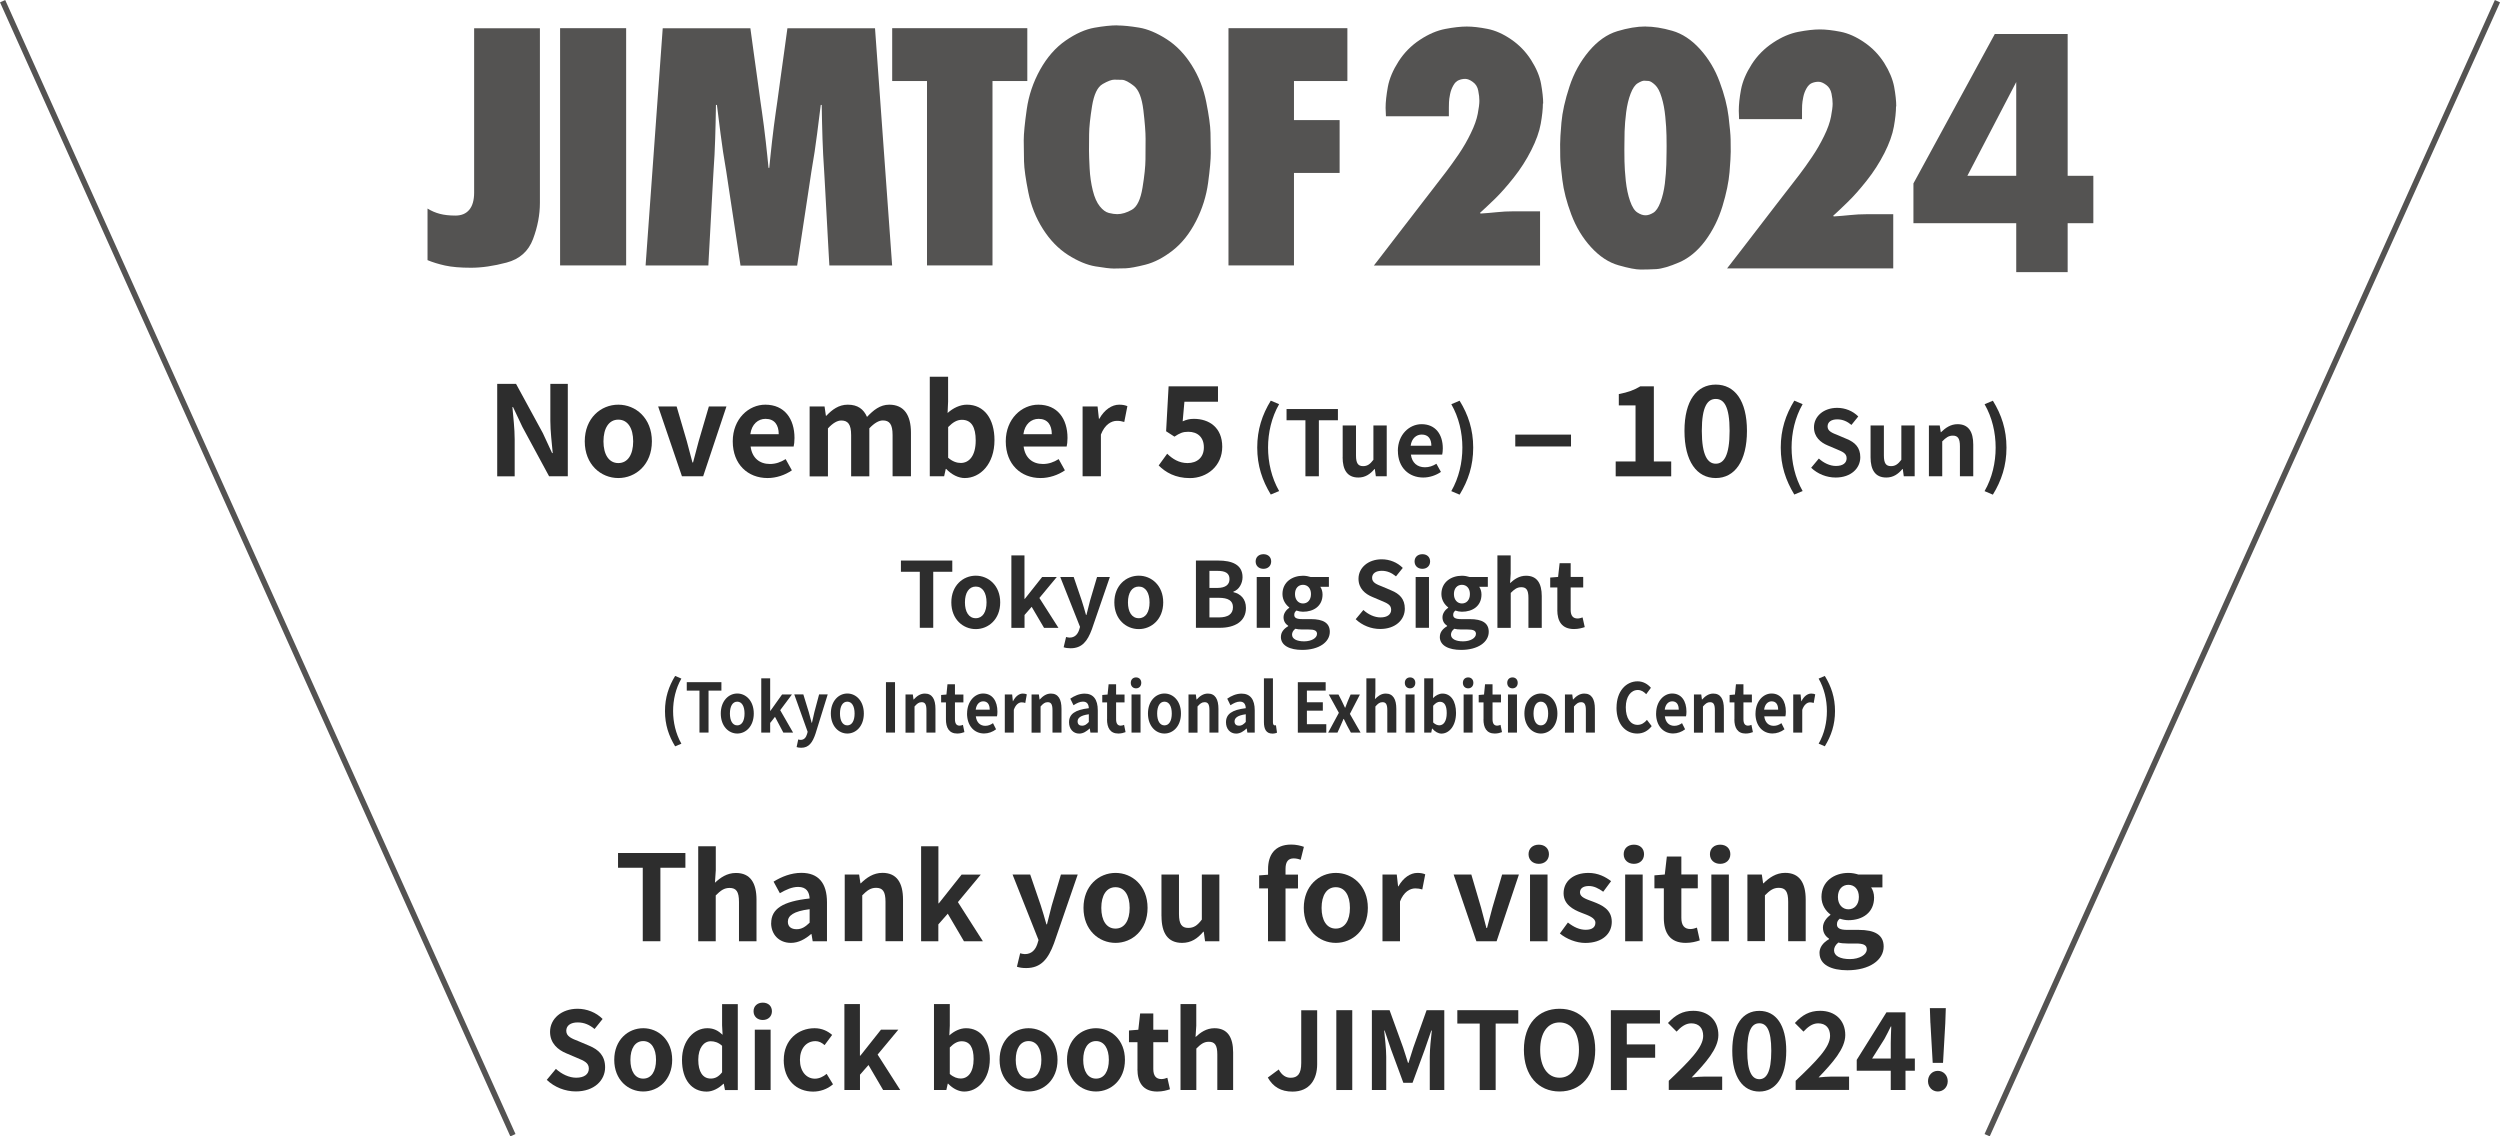 <?xml version="1.0" encoding="UTF-8"?><svg id="_レイヤー_2" xmlns="http://www.w3.org/2000/svg" viewBox="0 0 440.91 200.41"><defs><style>.cls-1,.cls-2,.cls-3{fill:#545352;}.cls-2{fill-rule:evenodd;}.cls-3{stroke:#545352;stroke-miterlimit:10;}.cls-4{fill:#2d2d2d;}</style></defs><g id="main_en"><path class="cls-2" d="M83.63,4.99h11.59v30.8c0,2.08-.4,4.2-1.21,6.36-.81,2.16-2.36,3.55-4.67,4.16-2.3.61-4.39.91-6.27.91s-3.4-.13-4.58-.39c-1.17-.26-2.2-.58-3.09-.95v-9.1c.69.43,1.42.74,2.19.94.76.2,1.67.3,2.73.3s1.87-.34,2.44-1.02c.57-.68.86-1.69.86-3.03V4.99"/><rect class="cls-1" x="98.78" y="4.97" width="11.65" height="41.84"/><path class="cls-2" d="M138.87,4.99c-.16,1.14-.35,2.5-.56,4.09-.22,1.59-.44,3.17-.66,4.75-.22,1.59-.41,2.95-.56,4.09-.08.52-.17,1.14-.27,1.87-.1.72-.21,1.53-.33,2.42-.12.89-.23,1.8-.33,2.72-.1.92-.2,1.79-.28,2.59-.08.8-.15,1.5-.21,2.09h-.13c-.06-.59-.13-1.29-.21-2.09-.08-.8-.18-1.66-.28-2.59-.11-.92-.22-1.83-.33-2.72-.11-.89-.23-1.7-.33-2.42-.1-.72-.19-1.34-.27-1.87-.16-1.14-.35-2.5-.56-4.09-.22-1.58-.44-3.17-.66-4.75-.22-1.59-.41-2.95-.56-4.09h-15.46l-3.02,41.83h11.07c.02-.38.05-.9.08-1.55.04-.65.08-1.44.13-2.35.05-.91.11-1.9.16-2.94.06-1.05.11-2.09.17-3.14.06-1.05.11-2.03.16-2.94.05-.91.09-1.7.13-2.35.04-.65.06-1.17.09-1.55.13-1.75.22-3.58.28-5.48.06-1.91.11-3.91.14-6.01h.17c.17,1.36.38,3.05.64,5.08.25,2.03.59,4.24,1.01,6.66.06.38.14.89.23,1.53.1.64.21,1.41.35,2.32.14.9.28,1.87.44,2.9.16,1.03.31,2.06.47,3.09.16,1.03.3,2,.44,2.9.14.9.26,1.67.35,2.32.1.64.18,1.15.23,1.53h9.99c.06-.38.13-.89.23-1.53.1-.64.21-1.41.35-2.32.14-.9.28-1.87.44-2.9.16-1.03.31-2.06.47-3.09.15-1.03.3-2,.44-2.9.14-.9.25-1.67.35-2.32.1-.64.18-1.15.23-1.53.42-2.41.76-4.63,1.01-6.66.25-2.03.46-3.72.64-5.08h.17c.03,2.1.08,4.1.14,6.01.06,1.91.16,3.73.28,5.48.02.38.05.9.09,1.55.04.65.08,1.44.13,2.35.05.91.11,1.9.16,2.94.06,1.05.11,2.09.17,3.14.06,1.05.11,2.03.16,2.94.05.92.09,1.7.13,2.35.04.65.06,1.17.09,1.55h11.07l-3.02-41.83h-15.46"/><polyline class="cls-2" points="181.18 4.97 157.35 4.97 157.35 14.29 163.49 14.29 163.49 46.81 175.04 46.81 175.04 14.29 181.18 14.29 181.18 4.97"/><polyline class="cls-2" points="216.66 46.81 228.21 46.81 228.21 30.5 236.26 30.5 236.26 21.18 228.21 21.18 228.21 14.29 237.63 14.29 237.63 4.97 216.66 4.97 216.66 46.81"/><path class="cls-2" d="M197.06,37.77c-.43,0-.93-.07-1.49-.21-.56-.14-1.09-.53-1.61-1.18-.52-.65-.93-1.57-1.23-2.78-.3-1.21-.49-2.51-.56-3.91-.07-1.4-.11-2.44-.11-3.12s0-1.64.02-2.89c.01-1.25.19-2.91.52-4.98.34-2.07.96-3.36,1.87-3.88.91-.52,1.59-.77,2.04-.77s.92.01,1.41.03c.48.02,1.16.37,2.03,1.05.87.68,1.44,2.11,1.7,4.3.26,2.19.39,3.87.39,5.05s0,2.38-.02,3.63c-.01,1.24-.18,2.91-.52,4.98-.34,2.08-.96,3.38-1.87,3.9-.91.52-1.78.78-2.59.78M197.06,4.47c-1.11,0-2.45.14-4.05.42-1.59.28-3.28,1.03-5.06,2.26-1.78,1.23-3.28,2.94-4.51,5.14-1.22,2.2-2.01,4.53-2.36,7-.35,2.47-.53,4.29-.53,5.47s.02,2.41.05,3.7.29,3.11.76,5.46c.47,2.35,1.33,4.51,2.57,6.46,1.24,1.96,2.72,3.48,4.43,4.58,1.72,1.09,3.33,1.77,4.84,2.02,1.51.25,2.59.38,3.23.38s1.34-.01,2.08-.04c.75-.03,1.92-.24,3.5-.64,1.58-.4,3.19-1.24,4.82-2.51,1.63-1.28,2.99-3,4.1-5.16,1.11-2.16,1.82-4.42,2.14-6.78.32-2.36.47-4.1.47-5.22s-.02-2.31-.05-3.58c-.03-1.27-.28-3.09-.75-5.44-.47-2.36-1.32-4.52-2.56-6.49-1.24-1.97-2.72-3.5-4.44-4.6-1.72-1.1-3.34-1.78-4.85-2.03-1.52-.25-2.8-.38-3.85-.38"/><path class="cls-2" d="M272.16,18.25c0-.95-.13-2.11-.37-3.45-.24-1.35-.83-2.75-1.75-4.2-.92-1.45-2.09-2.67-3.51-3.64-1.42-.98-2.83-1.6-4.21-1.87-1.38-.27-2.59-.41-3.63-.41s-2.31.14-3.78.42c-1.48.28-2.98.92-4.5,1.93-1.53,1.01-2.78,2.28-3.76,3.81-.98,1.53-1.61,3.02-1.88,4.46-.26,1.44-.4,2.69-.4,3.72.02.49.04.99.06,1.48h11.1v-1.54c0-.21,0-.51.02-.9.01-.39.07-.87.19-1.44.11-.57.31-1.09.58-1.56.26-.47.58-.77.95-.92.36-.15.74-.23,1.14-.23s.86.18,1.35.55c.51.36.83.88.95,1.54.14.66.2,1.26.2,1.79s-.1,1.3-.29,2.29c-.19.99-.59,2.13-1.22,3.41-.61,1.28-1.33,2.52-2.15,3.73-.83,1.2-1.55,2.22-2.18,3.04-.63.82-1.15,1.49-1.55,2.01-.25.33-.59.78-1.03,1.34-.44.56-.96,1.24-1.57,2.03-.61.79-1.27,1.64-1.96,2.55-.7.91-1.4,1.81-2.1,2.72-.7.91-1.34,1.75-1.96,2.55-.6.79-1.13,1.47-1.56,2.03-.44.56-.78,1.01-1.04,1.34h29.31v-9.56h-4.74c-.96,0-1.92.05-2.87.15-.96.1-1.92.18-2.87.24l-.12-.11c.69-.62,1.55-1.43,2.59-2.43,1.03-1,2.15-2.26,3.36-3.79,1.21-1.52,2.24-3.14,3.1-4.84.86-1.7,1.42-3.26,1.67-4.66.25-1.4.38-2.59.38-3.57"/><path class="cls-2" d="M290.19,37.97c-.44,0-.9-.16-1.41-.49-.51-.32-.94-1-1.3-2.04-.36-1.03-.6-2.21-.75-3.54-.14-1.33-.21-2.48-.23-3.46-.01-.98-.02-1.65-.02-2s0-.74.01-1.15c0-.41.01-1.12.03-2.14.03-1.02.13-2.14.28-3.37.16-1.23.42-2.32.78-3.26.36-.94.78-1.56,1.27-1.85.49-.29.86-.44,1.11-.44s.52.02.81.05c.28.03.66.26,1.12.69.47.43.85,1.16,1.16,2.19.32,1.03.53,2.18.65,3.44.13,1.26.19,2.36.21,3.28.01.92.02,1.55.02,1.89s-.01.71-.01,1.11-.01,1.11-.04,2.13c-.02,1.01-.12,2.14-.26,3.38-.16,1.24-.42,2.33-.78,3.28-.36.95-.78,1.57-1.27,1.86-.49.29-.93.44-1.35.44M290.19,4.67c-1.47,0-3.12.28-4.95.83-1.82.55-3.49,1.73-5.01,3.53-1.51,1.8-2.67,3.89-3.44,6.26-.78,2.37-1.25,4.48-1.41,6.33-.16,1.84-.23,3.11-.23,3.81s.01,1.44.02,2.24c0,.8.14,2.14.37,4.03.23,1.89.75,3.93,1.58,6.13.83,2.2,1.98,4.12,3.48,5.76,1.5,1.64,3.12,2.71,4.87,3.2,1.75.5,3.04.75,3.9.75s1.77-.03,2.74-.08c.97-.06,2.32-.45,4.04-1.19,1.71-.74,3.24-2,4.59-3.8,1.33-1.8,2.35-3.83,3.04-6.1.69-2.27,1.1-4.27,1.25-6.02.14-1.74.21-2.94.21-3.6s0-1.38-.02-2.17c-.01-.79-.14-2.12-.36-4.01-.23-1.89-.75-3.93-1.58-6.14-.81-2.21-1.98-4.13-3.47-5.78-1.5-1.65-3.14-2.72-4.88-3.22-1.75-.5-3.32-.75-4.73-.75"/><path class="cls-2" d="M334.43,18.76c0-.95-.13-2.11-.37-3.45-.26-1.35-.84-2.75-1.75-4.2-.92-1.45-2.09-2.67-3.52-3.64-1.42-.98-2.82-1.6-4.19-1.87-1.39-.27-2.6-.41-3.64-.41s-2.3.14-3.77.42c-1.48.28-2.99.92-4.5,1.93-1.52,1.01-2.79,2.28-3.76,3.81-.98,1.53-1.61,3.02-1.88,4.46-.27,1.44-.39,2.69-.39,3.72.02.49.03.99.05,1.48h11.1v-1.54c0-.21.01-.51.02-.9.02-.39.08-.87.2-1.44.11-.57.31-1.09.58-1.56.27-.47.58-.77.94-.92.37-.15.75-.23,1.16-.23s.86.18,1.35.55c.5.36.82.88.95,1.54.14.66.2,1.26.2,1.79s-.1,1.29-.29,2.29c-.19.99-.59,2.13-1.22,3.41s-1.33,2.52-2.16,3.73c-.81,1.2-1.54,2.22-2.17,3.04-.64.82-1.15,1.49-1.55,2.01-.26.33-.6.78-1.04,1.34s-.95,1.24-1.57,2.03c-.6.79-1.26,1.64-1.96,2.55-.69.91-1.39,1.81-2.09,2.72-.7.91-1.36,1.75-1.96,2.55-.61.79-1.13,1.47-1.57,2.03-.43.56-.78,1.01-1.04,1.34h29.31v-9.56h-4.74c-.95,0-1.92.05-2.87.15-.96.1-1.92.18-2.88.24l-.11-.11c.69-.62,1.55-1.43,2.57-2.43,1.04-1,2.15-2.26,3.36-3.79,1.21-1.52,2.24-3.14,3.11-4.84.86-1.7,1.42-3.26,1.67-4.66.25-1.4.38-2.59.38-3.57"/><path class="cls-1" d="M364.66,31.01h4.53v8.36h-4.53v8.63h-9.07v-8.63h-18.13v-7.02l14.35-26.35h12.85v25.01ZM355.59,31.01V14.47l-8.62,16.54h8.62Z"/><line class="cls-3" x1=".46" y1=".21" x2="90.46" y2="200.21"/><line class="cls-3" x1="440.46" y1=".21" x2="350.46" y2="200.21"/><path class="cls-4" d="M87.69,67.7h3.32l4.73,8.69,1.63,3.52h.11c-.15-1.69-.42-3.85-.42-5.7v-6.51h3.08v16.3h-3.3l-4.71-8.71-1.65-3.5h-.11c.15,1.76.4,3.81.4,5.68v6.54h-3.08v-16.3Z"/><path class="cls-4" d="M103.13,77.84c0-4.09,2.84-6.47,5.92-6.47s5.92,2.38,5.92,6.47-2.84,6.47-5.92,6.47-5.92-2.38-5.92-6.47ZM111.67,77.84c0-2.31-.95-3.83-2.62-3.83s-2.62,1.52-2.62,3.83.95,3.83,2.62,3.83,2.62-1.5,2.62-3.83Z"/><path class="cls-4" d="M116.07,71.68h3.26l1.8,6.14c.33,1.21.66,2.49.99,3.74h.11c.33-1.25.66-2.53.99-3.74l1.8-6.14h3.1l-4.11,12.32h-3.74l-4.2-12.32Z"/><path class="cls-4" d="M129.23,77.84c0-3.98,2.82-6.47,5.74-6.47,3.39,0,5.15,2.49,5.15,5.88,0,.62-.07,1.21-.15,1.5h-7.59c.26,2.02,1.58,3.08,3.41,3.08,1.01,0,1.89-.31,2.77-.86l1.1,1.98c-1.21.84-2.77,1.36-4.29,1.36-3.46,0-6.14-2.4-6.14-6.47ZM137.34,76.58c0-1.65-.75-2.71-2.33-2.71-1.3,0-2.44.92-2.68,2.71h5.02Z"/><path class="cls-4" d="M142.78,71.68h2.64l.24,1.65h.07c1.03-1.08,2.18-1.96,3.79-1.96,1.76,0,2.79.79,3.39,2.16,1.12-1.19,2.31-2.16,3.92-2.16,2.62,0,3.83,1.85,3.83,4.95v7.68h-3.24v-7.28c0-1.91-.55-2.57-1.72-2.57-.7,0-1.5.46-2.38,1.39v8.47h-3.21v-7.28c0-1.91-.57-2.57-1.74-2.57-.7,0-1.5.46-2.35,1.39v8.47h-3.23v-12.32Z"/><path class="cls-4" d="M166.89,82.7h-.09l-.29,1.3h-2.53v-17.56h3.23v4.42l-.09,1.98c.97-.88,2.2-1.47,3.41-1.47,3.04,0,4.86,2.49,4.86,6.25,0,4.25-2.53,6.69-5.24,6.69-1.1,0-2.29-.57-3.28-1.61ZM172.08,77.69c0-2.35-.75-3.65-2.44-3.65-.84,0-1.58.42-2.42,1.28v5.41c.77.68,1.56.92,2.22.92,1.5,0,2.64-1.28,2.64-3.96Z"/><path class="cls-4" d="M177.38,77.84c0-3.98,2.82-6.47,5.74-6.47,3.39,0,5.15,2.49,5.15,5.88,0,.62-.07,1.21-.15,1.5h-7.59c.26,2.02,1.58,3.08,3.41,3.08,1.01,0,1.89-.31,2.77-.86l1.1,1.98c-1.21.84-2.77,1.36-4.29,1.36-3.46,0-6.14-2.4-6.14-6.47ZM185.5,76.58c0-1.65-.75-2.71-2.33-2.71-1.3,0-2.44.92-2.68,2.71h5.02Z"/><path class="cls-4" d="M190.93,71.68h2.64l.24,2.18h.07c.9-1.61,2.22-2.49,3.5-2.49.68,0,1.08.11,1.45.26l-.55,2.79c-.44-.13-.79-.2-1.3-.2-.97,0-2.13.64-2.82,2.42v7.35h-3.23v-12.32Z"/><path class="cls-4" d="M204.35,82.09l1.5-2.07c.92.9,2.07,1.65,3.59,1.65,1.69,0,2.88-.99,2.88-2.77s-1.1-2.75-2.75-2.75c-.97,0-1.5.24-2.44.86l-1.47-.95.44-7.92h8.71v2.71h-5.92l-.31,3.46c.66-.29,1.21-.44,1.96-.44,2.73,0,5.02,1.54,5.02,4.93s-2.68,5.52-5.7,5.52c-2.57,0-4.29-1.01-5.5-2.22Z"/><path class="cls-4" d="M221.73,78.94c0-3.19.88-5.81,2.39-8.28l1.47.62c-1.34,2.34-1.95,5.04-1.95,7.65s.61,5.33,1.95,7.67l-1.47.62c-1.5-2.48-2.39-5.07-2.39-8.29Z"/><path class="cls-4" d="M230.23,74.12h-3.33v-1.98h9.06v1.98h-3.36v9.88h-2.37v-9.88Z"/><path class="cls-4" d="M236.8,80.64v-5.6h2.35v5.3c0,1.38.38,1.87,1.25,1.87.74,0,1.22-.32,1.82-1.12v-6.05h2.35v8.96h-1.92l-.18-1.28h-.06c-.77.91-1.63,1.5-2.85,1.5-1.94,0-2.77-1.34-2.77-3.58Z"/><path class="cls-4" d="M246.53,79.52c0-2.9,2.05-4.71,4.18-4.71,2.47,0,3.75,1.81,3.75,4.27,0,.45-.05.88-.11,1.09h-5.52c.19,1.47,1.15,2.24,2.48,2.24.74,0,1.38-.22,2.02-.62l.8,1.44c-.88.61-2.02.99-3.12.99-2.51,0-4.47-1.74-4.47-4.71ZM252.44,78.61c0-1.2-.54-1.97-1.7-1.97-.94,0-1.78.67-1.95,1.97h3.65Z"/><path class="cls-4" d="M255.96,86.61c1.34-2.34,1.95-5.03,1.95-7.67s-.61-5.31-1.95-7.65l1.46-.62c1.52,2.46,2.4,5.09,2.4,8.28s-.88,5.81-2.4,8.29l-1.46-.62Z"/><path class="cls-4" d="M267.24,76.65h9.83v2.09h-9.83v-2.09Z"/><path class="cls-4" d="M284.95,81.38h3.5v-9.88h-2.95v-2c1.63-.31,2.75-.73,3.78-1.36h2.4v13.25h3.06v2.62h-9.79v-2.62Z"/><path class="cls-4" d="M297.08,75.99c0-5.37,2.18-8.16,5.52-8.16s5.5,2.82,5.5,8.16-2.16,8.32-5.5,8.32-5.52-2.93-5.52-8.32ZM305.04,75.99c0-4.4-1.03-5.63-2.44-5.63s-2.46,1.23-2.46,5.63,1.06,5.79,2.46,5.79,2.44-1.36,2.44-5.79Z"/><path class="cls-4" d="M314.06,78.94c0-3.19.88-5.81,2.39-8.28l1.47.62c-1.34,2.34-1.95,5.04-1.95,7.65s.61,5.33,1.95,7.67l-1.47.62c-1.5-2.48-2.39-5.07-2.39-8.29Z"/><path class="cls-4" d="M319.42,82.5l1.36-1.63c.85.79,1.97,1.31,3.01,1.31,1.23,0,1.89-.53,1.89-1.36,0-.88-.72-1.15-1.78-1.6l-1.58-.67c-1.2-.5-2.4-1.46-2.4-3.19,0-1.94,1.7-3.43,4.1-3.43,1.38,0,2.75.54,3.71,1.52l-1.2,1.49c-.75-.62-1.54-.98-2.51-.98-1.04,0-1.7.46-1.7,1.25,0,.85.83,1.15,1.84,1.55l1.55.66c1.44.59,2.38,1.5,2.38,3.22,0,1.94-1.62,3.58-4.35,3.58-1.58,0-3.17-.62-4.32-1.73Z"/><path class="cls-4" d="M329.9,80.64v-5.6h2.35v5.3c0,1.38.38,1.87,1.25,1.87.74,0,1.22-.32,1.83-1.12v-6.05h2.35v8.96h-1.92l-.18-1.28h-.06c-.77.91-1.63,1.5-2.85,1.5-1.94,0-2.77-1.34-2.77-3.58Z"/><path class="cls-4" d="M340.18,75.04h1.92l.18,1.18h.05c.79-.77,1.7-1.41,2.91-1.41,1.94,0,2.77,1.34,2.77,3.6v5.59h-2.35v-5.3c0-1.39-.38-1.87-1.26-1.87-.74,0-1.2.35-1.86,1.01v6.16h-2.35v-8.96Z"/><path class="cls-4" d="M350.01,86.61c1.34-2.34,1.95-5.03,1.95-7.67s-.61-5.31-1.95-7.65l1.46-.62c1.52,2.46,2.4,5.09,2.4,8.28s-.88,5.81-2.4,8.29l-1.46-.62Z"/><path class="cls-4" d="M162.22,100.84h-3.33v-1.98h9.06v1.98h-3.36v9.88h-2.37v-9.88Z"/><path class="cls-4" d="M167.78,106.24c0-2.98,2.07-4.71,4.31-4.71s4.31,1.73,4.31,4.71-2.07,4.71-4.31,4.71-4.31-1.73-4.31-4.71ZM173.99,106.24c0-1.68-.69-2.79-1.9-2.79s-1.91,1.1-1.91,2.79.69,2.79,1.91,2.79,1.9-1.09,1.9-2.79Z"/><path class="cls-4" d="M178.36,97.95h2.32v7.67h.06l3.06-3.86h2.58l-3.07,3.7,3.36,5.27h-2.54l-2.18-3.71-1.26,1.44v2.27h-2.32v-12.77Z"/><path class="cls-4" d="M187.59,114.15l.43-1.81c.16.05.42.11.62.11.91,0,1.42-.58,1.68-1.36l.16-.53-3.49-8.8h2.37l1.42,4.16c.27.8.5,1.66.75,2.53h.08c.21-.83.43-1.7.64-2.53l1.23-4.16h2.26l-3.18,9.24c-.78,2.11-1.75,3.33-3.75,3.33-.53,0-.88-.06-1.23-.18Z"/><path class="cls-4" d="M196.53,106.24c0-2.98,2.07-4.71,4.31-4.71s4.31,1.73,4.31,4.71-2.07,4.71-4.31,4.71-4.31-1.73-4.31-4.71ZM202.74,106.24c0-1.68-.69-2.79-1.9-2.79s-1.91,1.1-1.91,2.79.69,2.79,1.91,2.79,1.9-1.09,1.9-2.79Z"/><path class="cls-4" d="M210.93,98.86h3.92c2.43,0,4.29.72,4.29,2.93,0,1.09-.61,2.21-1.62,2.56v.08c1.28.3,2.22,1.2,2.22,2.8,0,2.38-1.98,3.49-4.59,3.49h-4.23v-11.86ZM214.68,103.69c1.5,0,2.16-.61,2.16-1.55,0-1.04-.7-1.46-2.13-1.46h-1.41v3.01h1.38ZM214.95,108.89c1.62,0,2.5-.58,2.5-1.81,0-1.15-.86-1.65-2.5-1.65h-1.65v3.46h1.65Z"/><path class="cls-4" d="M221.45,99.02c0-.77.56-1.28,1.38-1.28s1.36.51,1.36,1.28-.56,1.3-1.36,1.3-1.38-.51-1.38-1.3ZM221.64,101.76h2.35v8.96h-2.35v-8.96Z"/><path class="cls-4" d="M225.91,112.3c0-.75.46-1.39,1.28-1.86v-.08c-.46-.3-.82-.77-.82-1.5,0-.67.46-1.3,1.01-1.68v-.06c-.62-.45-1.2-1.3-1.2-2.35,0-2.1,1.71-3.23,3.62-3.23.5,0,.98.1,1.34.22h3.23v1.73h-1.52c.22.3.4.8.4,1.36,0,2.02-1.54,3.04-3.46,3.04-.35,0-.77-.08-1.15-.21-.24.21-.38.4-.38.77,0,.48.35.74,1.41.74h1.52c2.16,0,3.34.67,3.34,2.24,0,1.81-1.89,3.19-4.88,3.19-2.11,0-3.75-.72-3.75-2.3ZM232.28,111.82c0-.64-.53-.8-1.49-.8h-1.09c-.54,0-.93-.05-1.25-.13-.4.32-.58.67-.58,1.04,0,.75.83,1.18,2.13,1.18s2.27-.59,2.27-1.3ZM231.21,104.77c0-1.04-.61-1.63-1.41-1.63s-1.41.59-1.41,1.63.62,1.66,1.41,1.66,1.41-.59,1.41-1.66Z"/><path class="cls-4" d="M239.09,109.21l1.36-1.63c.85.79,1.97,1.31,3.01,1.31,1.23,0,1.89-.53,1.89-1.36,0-.88-.72-1.15-1.78-1.6l-1.58-.67c-1.2-.5-2.4-1.46-2.4-3.19,0-1.94,1.7-3.43,4.1-3.43,1.38,0,2.75.54,3.71,1.52l-1.2,1.49c-.75-.62-1.54-.98-2.51-.98-1.04,0-1.7.46-1.7,1.25,0,.85.83,1.15,1.84,1.55l1.55.66c1.44.59,2.38,1.5,2.38,3.22,0,1.94-1.62,3.58-4.35,3.58-1.58,0-3.17-.62-4.32-1.73Z"/><path class="cls-4" d="M249.48,99.02c0-.77.56-1.28,1.38-1.28s1.36.51,1.36,1.28-.56,1.3-1.36,1.3-1.38-.51-1.38-1.3ZM249.67,101.76h2.35v8.96h-2.35v-8.96Z"/><path class="cls-4" d="M253.94,112.3c0-.75.46-1.39,1.28-1.86v-.08c-.46-.3-.82-.77-.82-1.5,0-.67.46-1.3,1.01-1.68v-.06c-.62-.45-1.2-1.3-1.2-2.35,0-2.1,1.71-3.23,3.62-3.23.5,0,.98.1,1.34.22h3.23v1.73h-1.52c.22.3.4.8.4,1.36,0,2.02-1.54,3.04-3.46,3.04-.35,0-.77-.08-1.15-.21-.24.21-.38.4-.38.77,0,.48.35.74,1.41.74h1.52c2.16,0,3.34.67,3.34,2.24,0,1.81-1.89,3.19-4.88,3.19-2.11,0-3.75-.72-3.75-2.3ZM260.31,111.82c0-.64-.53-.8-1.49-.8h-1.09c-.54,0-.93-.05-1.25-.13-.4.32-.58.67-.58,1.04,0,.75.83,1.18,2.13,1.18s2.27-.59,2.27-1.3ZM259.24,104.77c0-1.04-.61-1.63-1.41-1.63s-1.41.59-1.41,1.63.62,1.66,1.41,1.66,1.41-.59,1.41-1.66Z"/><path class="cls-4" d="M264.08,97.95h2.35v3.22l-.11,1.68c.72-.67,1.6-1.31,2.82-1.31,1.94,0,2.77,1.34,2.77,3.6v5.59h-2.35v-5.3c0-1.39-.38-1.87-1.26-1.87-.74,0-1.2.35-1.86,1.01v6.16h-2.35v-12.77Z"/><path class="cls-4" d="M274.66,107.58v-3.97h-1.26v-1.75l1.39-.11.27-2.42h1.95v2.42h2.21v1.86h-2.21v3.97c0,1.02.42,1.5,1.22,1.5.29,0,.64-.1.88-.19l.38,1.71c-.48.16-1.1.34-1.89.34-2.13,0-2.95-1.36-2.95-3.36Z"/><path class="cls-4" d="M117.28,125.41c0-2.39.66-4.35,1.79-6.2l1.1.47c-1.01,1.75-1.46,3.78-1.46,5.73s.46,3.99,1.46,5.75l-1.1.47c-1.13-1.86-1.79-3.8-1.79-6.21Z"/><path class="cls-4" d="M123.37,121.8h-2.25v-1.49h6.11v1.49h-2.27v7.4h-1.6v-7.4Z"/><path class="cls-4" d="M127.12,125.84c0-2.23,1.39-3.53,2.91-3.53s2.91,1.29,2.91,3.53-1.39,3.53-2.91,3.53-2.91-1.29-2.91-3.53ZM131.31,125.84c0-1.26-.46-2.09-1.29-2.09s-1.29.83-1.29,2.09.46,2.09,1.29,2.09,1.29-.82,1.29-2.09Z"/><path class="cls-4" d="M134.26,119.63h1.57v5.74h.04l2.06-2.89h1.74l-2.07,2.77,2.27,3.95h-1.72l-1.47-2.78-.85,1.08v1.7h-1.57v-9.57Z"/><path class="cls-4" d="M140.49,131.77l.29-1.36c.11.04.28.08.42.08.62,0,.96-.43,1.13-1.02l.11-.4-2.36-6.6h1.6l.96,3.12c.18.6.33,1.25.51,1.89h.05c.14-.62.29-1.27.43-1.89l.83-3.12h1.52l-2.15,6.92c-.53,1.58-1.18,2.49-2.53,2.49-.36,0-.59-.05-.83-.13Z"/><path class="cls-4" d="M146.53,125.84c0-2.23,1.39-3.53,2.91-3.53s2.91,1.29,2.91,3.53-1.39,3.53-2.91,3.53-2.91-1.29-2.91-3.53ZM150.72,125.84c0-1.26-.46-2.09-1.29-2.09s-1.29.83-1.29,2.09.46,2.09,1.29,2.09,1.29-.82,1.29-2.09Z"/><path class="cls-4" d="M156.25,120.31h1.6v8.89h-1.6v-8.89Z"/><path class="cls-4" d="M159.69,122.48h1.3l.12.89h.03c.53-.58,1.14-1.05,1.97-1.05,1.31,0,1.87,1.01,1.87,2.7v4.19h-1.59v-3.97c0-1.04-.26-1.4-.85-1.4-.5,0-.81.26-1.25.76v4.62h-1.59v-6.72Z"/><path class="cls-4" d="M166.83,126.85v-2.97h-.85v-1.31l.94-.08.18-1.81h1.32v1.81h1.49v1.39h-1.49v2.97c0,.77.28,1.13.82,1.13.2,0,.43-.07.59-.14l.26,1.28c-.32.12-.75.25-1.27.25-1.44,0-1.99-1.02-1.99-2.52Z"/><path class="cls-4" d="M170.56,125.84c0-2.17,1.38-3.53,2.82-3.53,1.66,0,2.53,1.35,2.53,3.2,0,.34-.03.66-.08.82h-3.73c.13,1.1.78,1.68,1.67,1.68.5,0,.93-.17,1.36-.47l.54,1.08c-.59.46-1.36.74-2.11.74-1.7,0-3.01-1.31-3.01-3.53ZM174.55,125.16c0-.9-.37-1.47-1.15-1.47-.64,0-1.2.5-1.32,1.47h2.46Z"/><path class="cls-4" d="M177.21,122.48h1.3l.12,1.19h.03c.44-.88,1.09-1.35,1.72-1.35.33,0,.53.06.71.14l-.27,1.52c-.22-.07-.39-.11-.64-.11-.47,0-1.05.35-1.38,1.32v4.01h-1.59v-6.72Z"/><path class="cls-4" d="M181.92,122.48h1.3l.12.89h.03c.53-.58,1.15-1.05,1.97-1.05,1.31,0,1.87,1.01,1.87,2.7v4.19h-1.59v-3.97c0-1.04-.26-1.4-.85-1.4-.5,0-.81.26-1.25.76v4.62h-1.59v-6.72Z"/><path class="cls-4" d="M188.54,127.38c0-1.44,1.05-2.19,3.49-2.48-.03-.66-.29-1.16-1.04-1.16-.56,0-1.1.28-1.66.64l-.57-1.16c.71-.49,1.58-.89,2.53-.89,1.53,0,2.32,1.02,2.32,2.96v3.92h-1.3l-.11-.72h-.04c-.53.5-1.13.89-1.83.89-1.08,0-1.79-.85-1.79-1.99ZM192.03,127.33v-1.36c-1.48.2-1.98.66-1.98,1.26,0,.53.33.76.8.76s.79-.24,1.18-.66Z"/><path class="cls-4" d="M195.25,126.85v-2.97h-.85v-1.31l.94-.08.18-1.81h1.32v1.81h1.49v1.39h-1.49v2.97c0,.77.28,1.13.82,1.13.19,0,.43-.07.59-.14l.26,1.28c-.32.12-.75.25-1.28.25-1.44,0-1.99-1.02-1.99-2.52Z"/><path class="cls-4" d="M199.43,120.43c0-.58.38-.96.93-.96s.92.38.92.96-.38.97-.92.97-.93-.38-.93-.97ZM199.56,122.48h1.59v6.72h-1.59v-6.72Z"/><path class="cls-4" d="M202.46,125.84c0-2.23,1.39-3.53,2.91-3.53s2.91,1.29,2.91,3.53-1.39,3.53-2.91,3.53-2.91-1.29-2.91-3.53ZM206.66,125.84c0-1.26-.46-2.09-1.29-2.09s-1.29.83-1.29,2.09.46,2.09,1.29,2.09,1.29-.82,1.29-2.09Z"/><path class="cls-4" d="M209.6,122.48h1.3l.12.89h.03c.53-.58,1.15-1.05,1.97-1.05,1.31,0,1.87,1.01,1.87,2.7v4.19h-1.59v-3.97c0-1.04-.26-1.4-.85-1.4-.5,0-.81.26-1.25.76v4.62h-1.59v-6.72Z"/><path class="cls-4" d="M216.22,127.38c0-1.44,1.05-2.19,3.49-2.48-.03-.66-.29-1.16-1.04-1.16-.56,0-1.1.28-1.66.64l-.57-1.16c.71-.49,1.58-.89,2.53-.89,1.53,0,2.32,1.02,2.32,2.96v3.92h-1.3l-.11-.72h-.04c-.53.5-1.13.89-1.83.89-1.08,0-1.79-.85-1.79-1.99ZM219.71,127.33v-1.36c-1.48.2-1.98.66-1.98,1.26,0,.53.33.76.8.76s.79-.24,1.18-.66Z"/><path class="cls-4" d="M222.91,127.32v-7.69h1.59v7.76c0,.41.16.54.31.54.06,0,.11,0,.22-.02l.19,1.31c-.18.08-.44.16-.82.16-1.1,0-1.49-.8-1.49-2.05Z"/><path class="cls-4" d="M228.89,120.31h4.91v1.49h-3.31v2.05h2.81v1.49h-2.81v2.38h3.42v1.49h-5.02v-8.89Z"/><path class="cls-4" d="M236.12,125.7l-1.77-3.21h1.71l.61,1.19c.17.38.36.77.54,1.14h.04c.14-.37.3-.76.44-1.14l.51-1.19h1.64l-1.77,3.42,1.89,3.3h-1.71l-.67-1.24c-.19-.38-.39-.79-.58-1.18h-.05c-.17.38-.33.78-.51,1.18l-.56,1.24h-1.64l1.89-3.5Z"/><path class="cls-4" d="M240.98,119.63h1.59v2.41l-.08,1.26c.49-.5,1.08-.98,1.9-.98,1.31,0,1.87,1.01,1.87,2.7v4.19h-1.59v-3.97c0-1.04-.26-1.4-.85-1.4-.5,0-.81.26-1.25.76v4.62h-1.59v-9.57Z"/><path class="cls-4" d="M247.76,120.43c0-.58.38-.96.93-.96s.92.38.92.96-.38.97-.92.97-.93-.38-.93-.97ZM247.89,122.48h1.59v6.72h-1.59v-6.72Z"/><path class="cls-4" d="M252.6,128.49h-.04l-.14.71h-1.24v-9.57h1.59v2.41l-.04,1.08c.47-.48,1.08-.8,1.67-.8,1.49,0,2.39,1.35,2.39,3.41,0,2.32-1.24,3.65-2.57,3.65-.54,0-1.12-.31-1.61-.88ZM255.15,125.76c0-1.28-.37-1.99-1.2-1.99-.41,0-.78.23-1.19.7v2.95c.38.37.77.5,1.09.5.73,0,1.3-.7,1.3-2.16Z"/><path class="cls-4" d="M258,120.43c0-.58.38-.96.93-.96s.92.38.92.96-.38.97-.92.97-.93-.38-.93-.97ZM258.13,122.48h1.59v6.72h-1.59v-6.72Z"/><path class="cls-4" d="M261.64,126.85v-2.97h-.85v-1.31l.94-.08.18-1.81h1.32v1.81h1.49v1.39h-1.49v2.97c0,.77.28,1.13.82,1.13.19,0,.43-.07.59-.14l.26,1.28c-.32.12-.75.25-1.28.25-1.44,0-1.99-1.02-1.99-2.52Z"/><path class="cls-4" d="M265.82,120.43c0-.58.38-.96.93-.96s.92.38.92.96-.38.97-.92.97-.93-.38-.93-.97ZM265.95,122.48h1.59v6.72h-1.59v-6.72Z"/><path class="cls-4" d="M268.85,125.84c0-2.23,1.39-3.53,2.91-3.53s2.91,1.29,2.91,3.53-1.39,3.53-2.91,3.53-2.91-1.29-2.91-3.53ZM273.04,125.84c0-1.26-.46-2.09-1.29-2.09s-1.29.83-1.29,2.09.46,2.09,1.29,2.09,1.29-.82,1.29-2.09Z"/><path class="cls-4" d="M275.99,122.48h1.3l.12.89h.03c.53-.58,1.15-1.05,1.97-1.05,1.31,0,1.87,1.01,1.87,2.7v4.19h-1.59v-3.97c0-1.04-.26-1.4-.85-1.4-.5,0-.81.26-1.25.76v4.62h-1.59v-6.72Z"/><path class="cls-4" d="M285.1,124.8c0-2.93,1.7-4.64,3.72-4.64,1.02,0,1.83.54,2.34,1.14l-.83,1.13c-.41-.43-.88-.74-1.48-.74-1.21,0-2.12,1.15-2.12,3.06s.82,3.09,2.08,3.09c.69,0,1.22-.36,1.65-.88l.84,1.1c-.66.85-1.51,1.31-2.55,1.31-2.02,0-3.66-1.61-3.66-4.57Z"/><path class="cls-4" d="M292.08,125.84c0-2.17,1.38-3.53,2.82-3.53,1.66,0,2.53,1.35,2.53,3.2,0,.34-.03.66-.08.82h-3.73c.13,1.1.78,1.68,1.67,1.68.5,0,.93-.17,1.36-.47l.54,1.08c-.59.46-1.36.74-2.11.74-1.7,0-3.01-1.31-3.01-3.53ZM296.07,125.16c0-.9-.37-1.47-1.15-1.47-.64,0-1.2.5-1.32,1.47h2.46Z"/><path class="cls-4" d="M298.74,122.48h1.3l.12.89h.03c.53-.58,1.15-1.05,1.97-1.05,1.31,0,1.87,1.01,1.87,2.7v4.19h-1.59v-3.97c0-1.04-.26-1.4-.85-1.4-.5,0-.81.26-1.25.76v4.62h-1.59v-6.72Z"/><path class="cls-4" d="M305.89,126.85v-2.97h-.85v-1.31l.94-.08.18-1.81h1.32v1.81h1.49v1.39h-1.49v2.97c0,.77.28,1.13.82,1.13.19,0,.43-.07.59-.14l.26,1.28c-.32.12-.75.25-1.28.25-1.44,0-1.99-1.02-1.99-2.52Z"/><path class="cls-4" d="M309.61,125.84c0-2.17,1.38-3.53,2.82-3.53,1.66,0,2.53,1.35,2.53,3.2,0,.34-.03.66-.08.82h-3.73c.13,1.1.78,1.68,1.67,1.68.5,0,.93-.17,1.36-.47l.54,1.08c-.59.46-1.36.74-2.11.74-1.7,0-3.01-1.31-3.01-3.53ZM313.6,125.16c0-.9-.37-1.47-1.15-1.47-.64,0-1.2.5-1.32,1.47h2.46Z"/><path class="cls-4" d="M316.26,122.48h1.3l.12,1.19h.03c.44-.88,1.09-1.35,1.72-1.35.33,0,.53.06.71.14l-.27,1.52c-.22-.07-.39-.11-.64-.11-.47,0-1.05.35-1.38,1.32v4.01h-1.59v-6.72Z"/><path class="cls-4" d="M320.74,131.16c1.01-1.75,1.46-3.77,1.46-5.75s-.46-3.98-1.46-5.73l1.09-.47c1.14,1.85,1.8,3.81,1.8,6.2s-.66,4.35-1.8,6.21l-1.09-.47Z"/><path class="cls-4" d="M113.37,153.04h-4.37v-2.6h11.88v2.6h-4.41v12.96h-3.11v-12.96Z"/><path class="cls-4" d="M123.15,149.25h3.09v4.22l-.15,2.21c.95-.88,2.1-1.72,3.7-1.72,2.54,0,3.63,1.76,3.63,4.72v7.33h-3.09v-6.95c0-1.83-.5-2.46-1.66-2.46-.97,0-1.58.46-2.44,1.32v8.08h-3.09v-16.75Z"/><path class="cls-4" d="M136.01,162.81c0-2.52,2.04-3.84,6.78-4.35-.06-1.16-.57-2.04-2.02-2.04-1.09,0-2.14.48-3.23,1.11l-1.11-2.04c1.39-.86,3.07-1.55,4.91-1.55,2.98,0,4.51,1.78,4.51,5.19v6.87h-2.52l-.21-1.26h-.08c-1.03.88-2.2,1.55-3.55,1.55-2.1,0-3.49-1.49-3.49-3.49ZM142.79,162.72v-2.37c-2.88.36-3.84,1.16-3.84,2.21,0,.92.65,1.32,1.55,1.32s1.53-.42,2.29-1.15Z"/><path class="cls-4" d="M149,154.24h2.52l.23,1.55h.06c1.03-1.01,2.23-1.85,3.82-1.85,2.54,0,3.63,1.76,3.63,4.72v7.33h-3.09v-6.95c0-1.83-.5-2.46-1.66-2.46-.97,0-1.58.46-2.44,1.32v8.08h-3.09v-11.76Z"/><path class="cls-4" d="M162.46,149.25h3.04v10.06h.08l4.01-5.06h3.38l-4.03,4.85,4.41,6.91h-3.34l-2.86-4.87-1.66,1.89v2.98h-3.04v-16.75Z"/><path class="cls-4" d="M179.35,170.49l.57-2.37c.21.06.55.15.82.15,1.2,0,1.87-.76,2.21-1.79l.21-.69-4.58-11.55h3.11l1.87,5.46c.36,1.05.65,2.18.99,3.32h.1c.27-1.09.57-2.23.84-3.32l1.62-5.46h2.96l-4.18,12.12c-1.03,2.77-2.29,4.37-4.91,4.37-.69,0-1.16-.08-1.62-.23Z"/><path class="cls-4" d="M191.09,160.12c0-3.91,2.71-6.17,5.65-6.17s5.65,2.27,5.65,6.17-2.71,6.17-5.65,6.17-5.65-2.27-5.65-6.17ZM199.23,160.12c0-2.21-.9-3.65-2.5-3.65s-2.5,1.45-2.5,3.65.9,3.65,2.5,3.65,2.5-1.43,2.5-3.65Z"/><path class="cls-4" d="M204.84,161.59v-7.35h3.09v6.95c0,1.81.5,2.46,1.64,2.46.97,0,1.6-.42,2.39-1.47v-7.94h3.09v11.76h-2.52l-.23-1.68h-.08c-1.01,1.2-2.14,1.97-3.74,1.97-2.54,0-3.63-1.76-3.63-4.7Z"/><path class="cls-4" d="M223.64,156.68h-1.57v-2.29l1.57-.12v-.97c0-2.46,1.13-4.35,4.09-4.35.9,0,1.7.21,2.23.4l-.57,2.29c-.4-.17-.86-.25-1.24-.25-.92,0-1.43.55-1.43,1.85v1.01h2.2v2.44h-2.2v9.32h-3.09v-9.32Z"/><path class="cls-4" d="M229.94,160.12c0-3.91,2.71-6.17,5.65-6.17s5.65,2.27,5.65,6.17-2.71,6.17-5.65,6.17-5.65-2.27-5.65-6.17ZM238.08,160.12c0-2.21-.9-3.65-2.5-3.65s-2.5,1.45-2.5,3.65.9,3.65,2.5,3.65,2.5-1.43,2.5-3.65Z"/><path class="cls-4" d="M243.82,154.24h2.52l.23,2.08h.06c.86-1.53,2.12-2.37,3.34-2.37.65,0,1.03.1,1.39.25l-.52,2.67c-.42-.13-.76-.19-1.24-.19-.92,0-2.04.61-2.69,2.31v7.01h-3.09v-11.76Z"/><path class="cls-4" d="M256.38,154.24h3.11l1.72,5.86c.31,1.16.63,2.37.94,3.57h.11c.31-1.2.63-2.42.94-3.57l1.72-5.86h2.96l-3.93,11.76h-3.57l-4.01-11.76Z"/><path class="cls-4" d="M269.58,150.65c0-1.01.74-1.68,1.81-1.68s1.79.67,1.79,1.68-.74,1.7-1.79,1.7-1.81-.67-1.81-1.7ZM269.84,154.24h3.09v11.76h-3.09v-11.76Z"/><path class="cls-4" d="M275.11,164.63l1.41-1.93c1.05.82,2.06,1.28,3.15,1.28,1.18,0,1.7-.5,1.7-1.24,0-.88-1.22-1.28-2.46-1.76-1.49-.57-3.15-1.47-3.15-3.44,0-2.1,1.7-3.59,4.39-3.59,1.7,0,3.02.71,3.99,1.45l-1.39,1.87c-.84-.61-1.66-1.01-2.52-1.01-1.07,0-1.58.46-1.58,1.13,0,.86,1.09,1.18,2.33,1.64,1.55.59,3.28,1.37,3.28,3.55,0,2.06-1.62,3.72-4.68,3.72-1.57,0-3.3-.69-4.47-1.66Z"/><path class="cls-4" d="M286.36,150.65c0-1.01.73-1.68,1.81-1.68s1.78.67,1.78,1.68-.73,1.7-1.78,1.7-1.81-.67-1.81-1.7ZM286.62,154.24h3.09v11.76h-3.09v-11.76Z"/><path class="cls-4" d="M293.44,161.88v-5.21h-1.66v-2.29l1.83-.15.36-3.17h2.56v3.17h2.9v2.44h-2.9v5.21c0,1.34.55,1.97,1.6,1.97.38,0,.84-.13,1.15-.25l.5,2.25c-.63.21-1.45.44-2.48.44-2.79,0-3.86-1.78-3.86-4.41Z"/><path class="cls-4" d="M301.57,150.65c0-1.01.74-1.68,1.81-1.68s1.79.67,1.79,1.68-.74,1.7-1.79,1.7-1.81-.67-1.81-1.7ZM301.82,154.24h3.09v11.76h-3.09v-11.76Z"/><path class="cls-4" d="M308.2,154.24h2.52l.23,1.55h.06c1.03-1.01,2.23-1.85,3.82-1.85,2.54,0,3.63,1.76,3.63,4.72v7.33h-3.09v-6.95c0-1.83-.5-2.46-1.66-2.46-.97,0-1.58.46-2.44,1.32v8.08h-3.09v-11.76Z"/><path class="cls-4" d="M320.89,168.08c0-.99.61-1.83,1.68-2.44v-.1c-.61-.4-1.07-1.01-1.07-1.97,0-.88.61-1.7,1.32-2.21v-.08c-.82-.59-1.58-1.7-1.58-3.09,0-2.75,2.25-4.24,4.75-4.24.65,0,1.28.13,1.76.29h4.24v2.27h-1.99c.29.4.52,1.05.52,1.79,0,2.64-2.02,3.99-4.54,3.99-.46,0-1.01-.1-1.51-.27-.31.27-.5.52-.5,1.01,0,.63.46.97,1.85.97h2c2.83,0,4.39.88,4.39,2.94,0,2.37-2.48,4.18-6.4,4.18-2.77,0-4.91-.94-4.91-3.02ZM329.24,167.45c0-.84-.69-1.05-1.95-1.05h-1.43c-.71,0-1.22-.06-1.64-.17-.52.42-.76.88-.76,1.37,0,.99,1.09,1.55,2.79,1.55s2.98-.78,2.98-1.7ZM327.84,158.19c0-1.37-.8-2.14-1.85-2.14s-1.85.78-1.85,2.14.82,2.18,1.85,2.18,1.85-.78,1.85-2.18Z"/><path class="cls-4" d="M96.43,190.45l1.61-1.94c1.01.93,2.34,1.56,3.57,1.56,1.46,0,2.24-.63,2.24-1.61,0-1.04-.85-1.37-2.11-1.9l-1.88-.8c-1.42-.59-2.85-1.73-2.85-3.78,0-2.3,2.01-4.07,4.86-4.07,1.63,0,3.27.65,4.41,1.8l-1.42,1.77c-.89-.74-1.82-1.16-2.98-1.16-1.24,0-2.01.55-2.01,1.48,0,1.01.99,1.37,2.18,1.84l1.84.78c1.71.7,2.83,1.79,2.83,3.82,0,2.3-1.92,4.25-5.17,4.25-1.88,0-3.76-.74-5.13-2.05Z"/><path class="cls-4" d="M108.33,186.92c0-3.53,2.45-5.58,5.11-5.58s5.11,2.05,5.11,5.58-2.45,5.58-5.11,5.58-5.11-2.05-5.11-5.58ZM115.7,186.92c0-1.99-.82-3.31-2.26-3.31s-2.26,1.31-2.26,3.31.82,3.31,2.26,3.31,2.26-1.29,2.26-3.31Z"/><path class="cls-4" d="M120.28,186.92c0-3.46,2.17-5.58,4.46-5.58,1.2,0,1.94.46,2.7,1.16l-.09-1.67v-3.74h2.77v15.16h-2.26l-.21-1.1h-.08c-.78.76-1.84,1.37-2.94,1.37-2.64,0-4.35-2.09-4.35-5.58ZM127.35,189.11v-4.67c-.65-.59-1.33-.8-2-.8-1.2,0-2.2,1.14-2.2,3.27s.8,3.31,2.2,3.31c.74,0,1.37-.3,2-1.1Z"/><path class="cls-4" d="M132.9,178.35c0-.91.66-1.52,1.63-1.52s1.61.61,1.61,1.52-.67,1.54-1.61,1.54-1.63-.61-1.63-1.54ZM133.12,181.6h2.79v10.64h-2.79v-10.64Z"/><path class="cls-4" d="M138.23,186.92c0-3.53,2.54-5.58,5.43-5.58,1.31,0,2.32.51,3.1,1.18l-1.33,1.8c-.53-.46-1.03-.7-1.61-.7-1.63,0-2.74,1.31-2.74,3.31s1.12,3.31,2.64,3.31c.76,0,1.48-.36,2.07-.85l1.12,1.84c-1.03.89-2.32,1.29-3.5,1.29-2.94,0-5.19-2.05-5.19-5.58Z"/><path class="cls-4" d="M148.91,177.08h2.75v9.1h.08l3.63-4.58h3.06l-3.65,4.39,3.99,6.25h-3.02l-2.58-4.41-1.5,1.71v2.7h-2.75v-15.16Z"/><path class="cls-4" d="M167.23,191.12h-.08l-.25,1.12h-2.18v-15.16h2.79v3.82l-.08,1.71c.84-.76,1.9-1.27,2.94-1.27,2.62,0,4.2,2.15,4.2,5.4,0,3.67-2.18,5.77-4.52,5.77-.95,0-1.98-.49-2.83-1.39ZM171.71,186.79c0-2.03-.65-3.15-2.11-3.15-.72,0-1.37.36-2.09,1.1v4.67c.67.59,1.35.8,1.92.8,1.29,0,2.28-1.1,2.28-3.42Z"/><path class="cls-4" d="M176.29,186.92c0-3.53,2.45-5.58,5.11-5.58s5.11,2.05,5.11,5.58-2.45,5.58-5.11,5.58-5.11-2.05-5.11-5.58ZM183.66,186.92c0-1.99-.82-3.31-2.26-3.31s-2.26,1.31-2.26,3.31.82,3.31,2.26,3.31,2.26-1.29,2.26-3.31Z"/><path class="cls-4" d="M188.18,186.92c0-3.53,2.45-5.58,5.11-5.58s5.11,2.05,5.11,5.58-2.45,5.58-5.11,5.58-5.11-2.05-5.11-5.58ZM195.56,186.92c0-1.99-.82-3.31-2.26-3.31s-2.26,1.31-2.26,3.31.82,3.31,2.26,3.31,2.26-1.29,2.26-3.31Z"/><path class="cls-4" d="M200.61,188.52v-4.71h-1.5v-2.07l1.65-.13.32-2.87h2.32v2.87h2.62v2.2h-2.62v4.71c0,1.22.49,1.79,1.44,1.79.34,0,.76-.11,1.04-.23l.46,2.03c-.57.19-1.31.4-2.24.4-2.53,0-3.5-1.61-3.5-3.99Z"/><path class="cls-4" d="M208.19,177.08h2.79v3.82l-.13,2c.86-.8,1.9-1.56,3.34-1.56,2.3,0,3.29,1.6,3.29,4.27v6.63h-2.79v-6.29c0-1.65-.46-2.22-1.5-2.22-.87,0-1.42.42-2.2,1.2v7.31h-2.79v-15.16Z"/><path class="cls-4" d="M223.6,190.04l1.92-1.42c.55,1.03,1.29,1.46,2.09,1.46,1.23,0,1.88-.67,1.88-2.6v-9.31h2.81v9.54c0,2.64-1.33,4.81-4.35,4.81-2.05,0-3.42-.84-4.35-2.47Z"/><path class="cls-4" d="M235.68,178.16h2.81v14.08h-2.81v-14.08Z"/><path class="cls-4" d="M241.95,178.16h3.12l2.39,6.59c.3.87.57,1.81.86,2.7h.09c.3-.89.55-1.82.85-2.7l2.34-6.59h3.12v14.08h-2.56v-5.87c0-1.33.21-3.29.36-4.62h-.09l-1.14,3.31-2.17,5.91h-1.62l-2.18-5.91-1.12-3.31h-.08c.13,1.33.36,3.29.36,4.62v5.87h-2.53v-14.08Z"/><path class="cls-4" d="M260.97,180.52h-3.95v-2.36h10.75v2.36h-3.99v11.72h-2.81v-11.72Z"/><path class="cls-4" d="M268.76,185.15c0-4.58,2.56-7.24,6.29-7.24s6.29,2.68,6.29,7.24-2.56,7.35-6.29,7.35-6.29-2.79-6.29-7.35ZM278.47,185.15c0-3.02-1.33-4.83-3.42-4.83s-3.42,1.8-3.42,4.83,1.33,4.92,3.42,4.92,3.42-1.92,3.42-4.92Z"/><path class="cls-4" d="M284.1,178.16h8.66v2.36h-5.85v3.67h5v2.36h-5v5.7h-2.81v-14.08Z"/><path class="cls-4" d="M294.3,190.62c3.67-3.5,6.08-5.89,6.08-7.92,0-1.39-.76-2.22-2.11-2.22-1.03,0-1.86.68-2.58,1.46l-1.52-1.52c1.29-1.39,2.55-2.15,4.46-2.15,2.66,0,4.43,1.69,4.43,4.27,0,2.39-2.2,4.86-4.71,7.48.7-.08,1.63-.15,2.3-.15h3.08v2.36h-9.42v-1.62Z"/><path class="cls-4" d="M305.51,185.33c0-4.64,1.88-7.05,4.77-7.05s4.75,2.43,4.75,7.05-1.86,7.18-4.75,7.18-4.77-2.53-4.77-7.18ZM312.39,185.33c0-3.8-.89-4.86-2.11-4.86s-2.13,1.06-2.13,4.86.91,5,2.13,5,2.11-1.18,2.11-5Z"/><path class="cls-4" d="M316.68,190.62c3.67-3.5,6.08-5.89,6.08-7.92,0-1.39-.76-2.22-2.11-2.22-1.03,0-1.86.68-2.58,1.46l-1.52-1.52c1.29-1.39,2.55-2.15,4.46-2.15,2.66,0,4.43,1.69,4.43,4.27,0,2.39-2.2,4.86-4.71,7.48.7-.08,1.63-.15,2.3-.15h3.08v2.36h-9.42v-1.62Z"/><path class="cls-4" d="M333.46,188.84h-6v-1.92l5.24-8.38h3.36v8.15h1.65v2.15h-1.65v3.4h-2.6v-3.4ZM333.46,186.69v-2.74c0-.82.06-2.11.09-2.92h-.08c-.34.74-.72,1.44-1.12,2.2l-2.18,3.46h3.29Z"/><path class="cls-4" d="M340.03,190.68c0-1.04.74-1.82,1.73-1.82s1.75.78,1.75,1.82-.76,1.82-1.75,1.82-1.73-.8-1.73-1.82ZM340.45,180.44l-.09-2.64h2.81l-.09,2.64-.4,7.01h-1.82l-.4-7.01Z"/></g></svg>